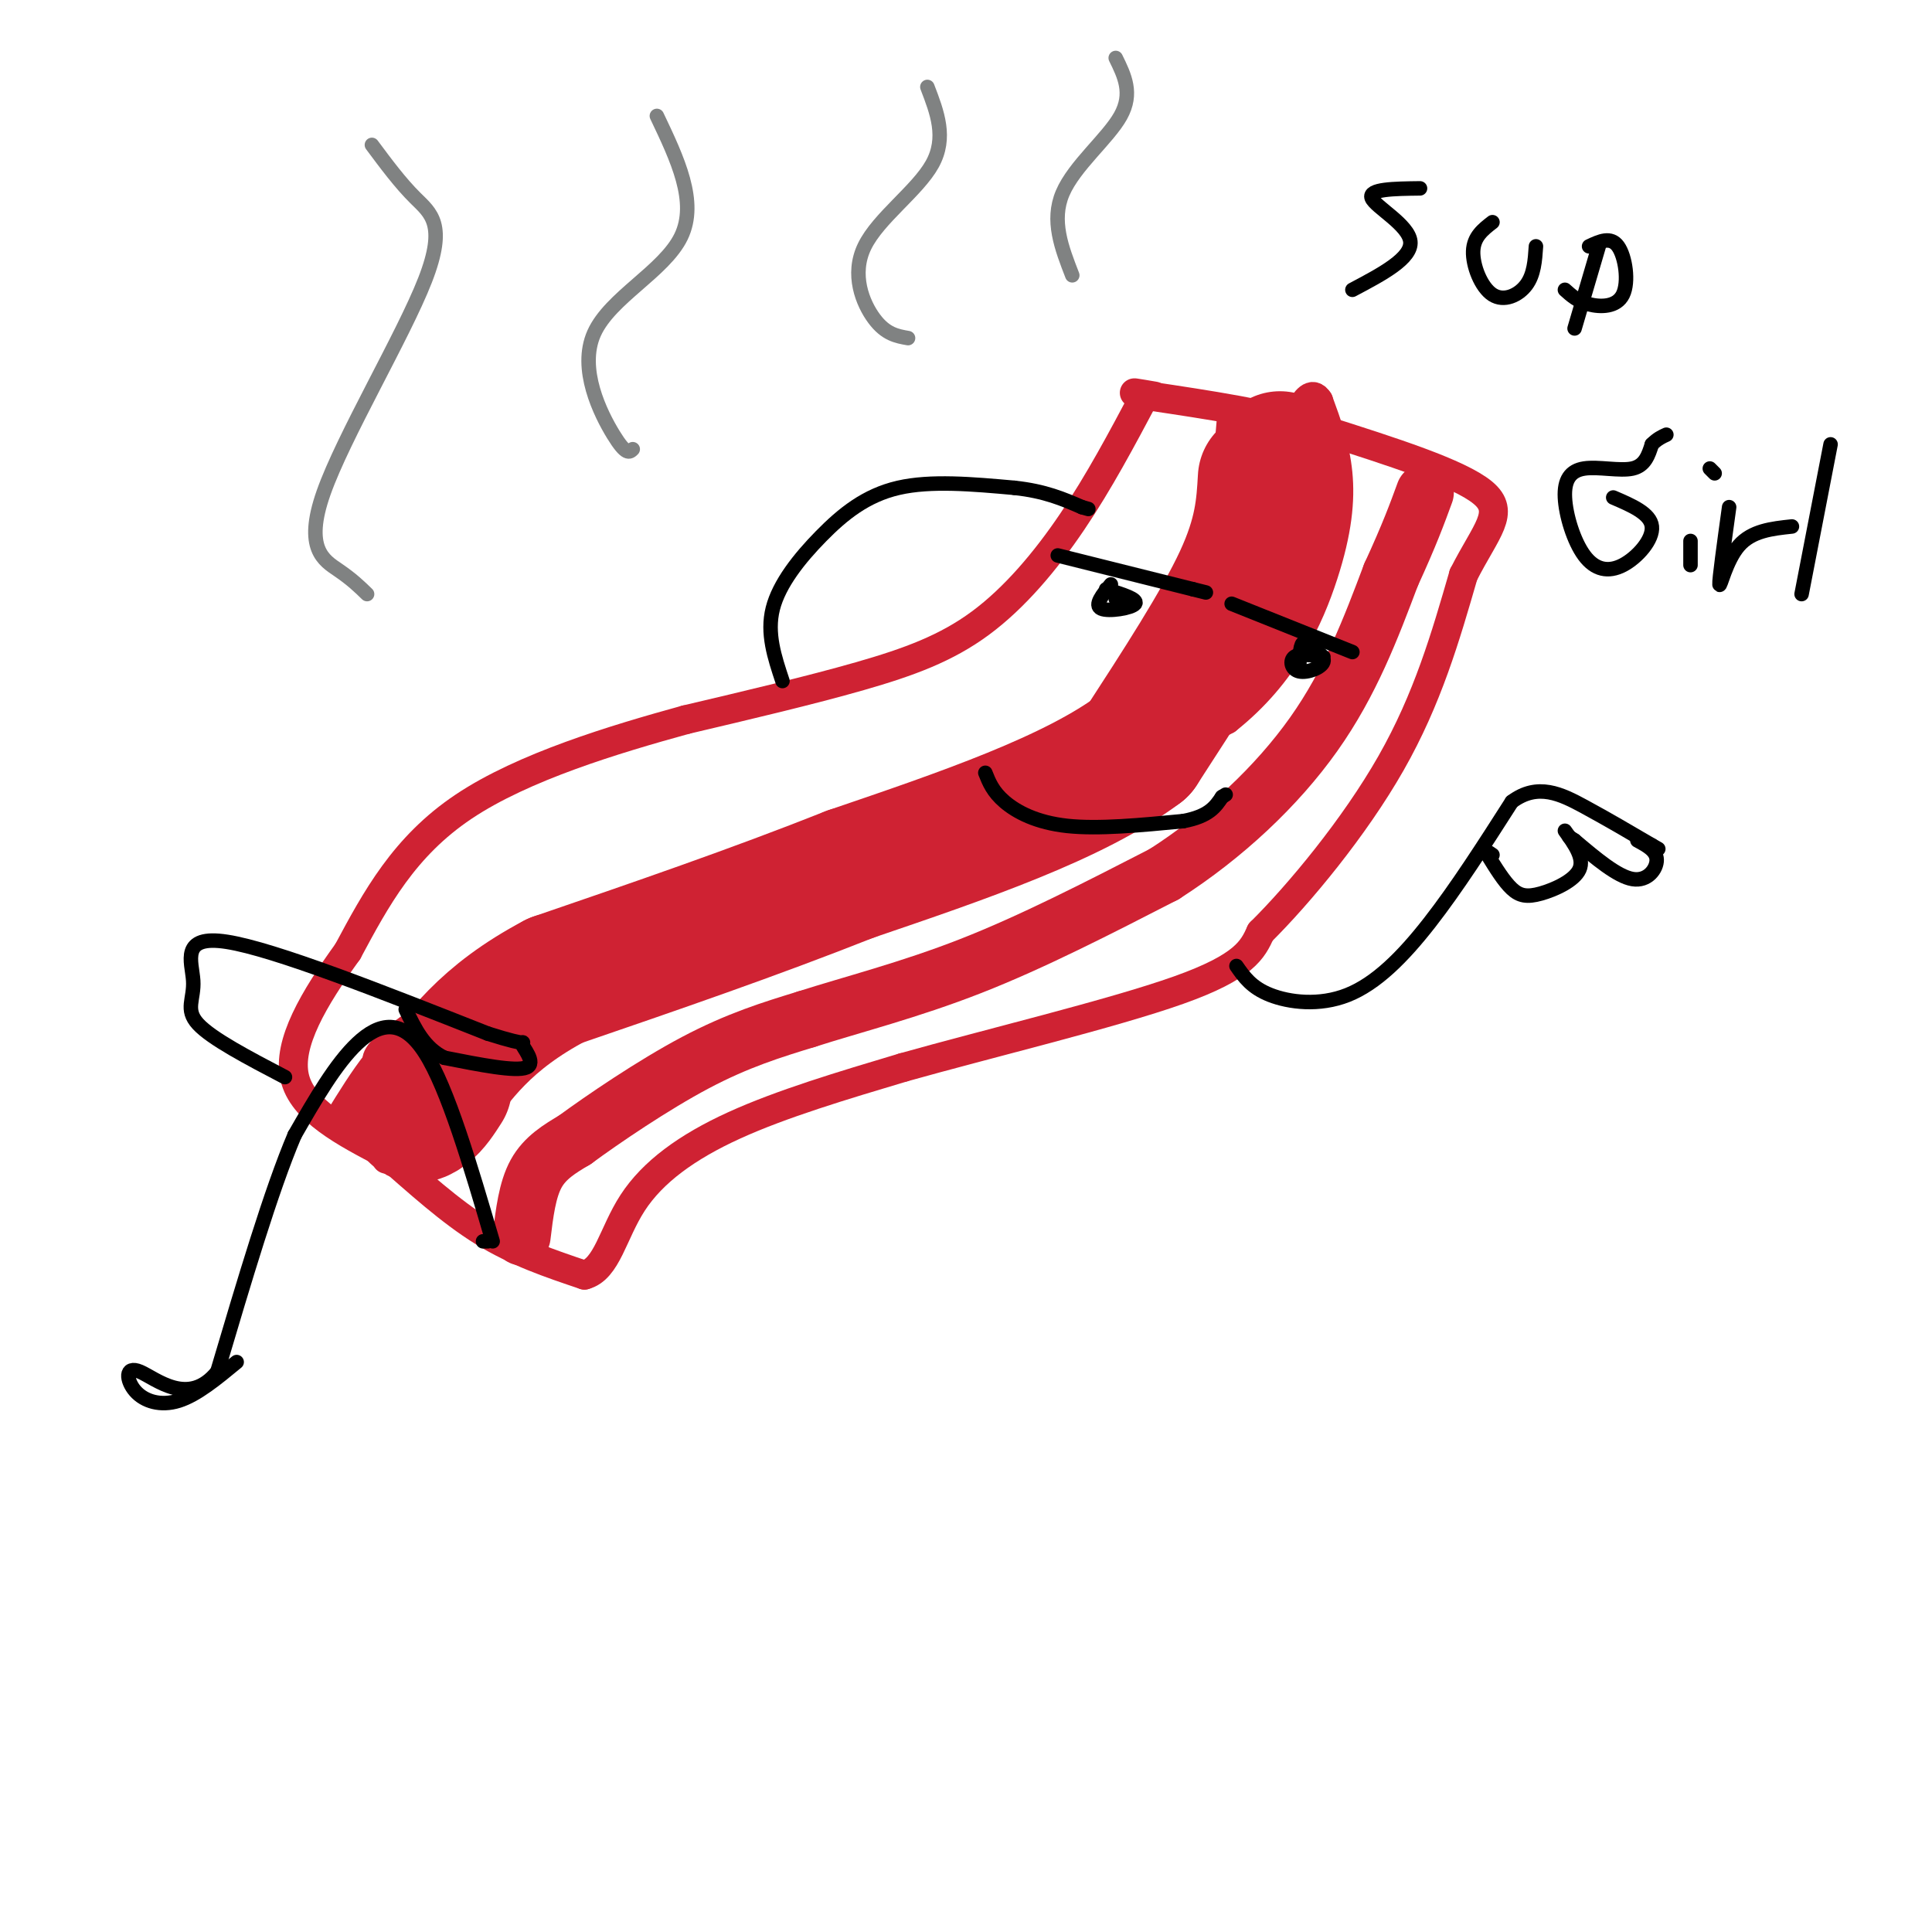 <svg viewBox='0 0 400 400' version='1.1' xmlns='http://www.w3.org/2000/svg' xmlns:xlink='http://www.w3.org/1999/xlink'><g fill='none' stroke='rgb(207,34,51)' stroke-width='6' stroke-linecap='round' stroke-linejoin='round'><path d='M237,82c-4.720,8.887 -9.440,17.774 -15,26c-5.560,8.226 -11.958,15.792 -19,21c-7.042,5.208 -14.726,8.060 -25,11c-10.274,2.940 -23.137,5.970 -36,9'/><path d='M142,149c-14.756,4.067 -33.644,9.733 -46,18c-12.356,8.267 -18.178,19.133 -24,30'/><path d='M72,197c-7.022,9.733 -12.578,19.067 -11,26c1.578,6.933 10.289,11.467 19,16'/><path d='M80,239c6.467,5.644 13.133,11.756 20,16c6.867,4.244 13.933,6.622 21,9'/><path d='M121,264c4.679,-1.190 5.875,-8.667 10,-15c4.125,-6.333 11.179,-11.524 21,-16c9.821,-4.476 22.411,-8.238 35,-12'/><path d='M187,221c17.356,-4.889 43.244,-11.111 57,-16c13.756,-4.889 15.378,-8.444 17,-12'/><path d='M261,193c7.978,-7.911 19.422,-21.689 27,-35c7.578,-13.311 11.289,-26.156 15,-39'/><path d='M303,119c4.689,-9.267 8.911,-12.933 4,-17c-4.911,-4.067 -18.956,-8.533 -33,-13'/><path d='M274,89c-11.500,-3.333 -23.750,-5.167 -36,-7'/><path d='M238,82c-5.833,-1.167 -2.417,-0.583 1,0'/><path d='M255,86c-0.869,10.298 -1.738,20.595 -4,29c-2.262,8.405 -5.917,14.917 -13,23c-7.083,8.083 -17.595,17.738 -28,24c-10.405,6.262 -20.702,9.131 -31,12'/><path d='M179,174c-13.929,3.976 -33.250,7.917 -51,15c-17.750,7.083 -33.929,17.310 -42,23c-8.071,5.690 -8.036,6.845 -8,8'/><path d='M78,220c-2.667,3.333 -5.333,7.667 -8,12'/><path d='M80,240c5.933,-7.044 11.867,-14.089 15,-18c3.133,-3.911 3.467,-4.689 14,-10c10.533,-5.311 31.267,-15.156 52,-25'/><path d='M161,187c15.689,-5.933 28.911,-8.267 44,-14c15.089,-5.733 32.044,-14.867 49,-24'/><path d='M254,149c11.881,-9.429 17.083,-21.000 20,-30c2.917,-9.000 3.548,-15.429 3,-21c-0.548,-5.571 -2.274,-10.286 -4,-15'/><path d='M273,83c-1.333,-2.167 -2.667,-0.083 -4,2'/></g>
<g fill='none' stroke='rgb(207,34,51)' stroke-width='28' stroke-linecap='round' stroke-linejoin='round'><path d='M262,110c0.000,0.000 -7.000,19.000 -7,19'/><path d='M265,95c0.000,0.000 -4.000,15.000 -4,15'/><path d='M262,99c-0.333,5.833 -0.667,11.667 -5,21c-4.333,9.333 -12.667,22.167 -21,35'/><path d='M236,155c-13.500,10.167 -36.750,18.083 -60,26'/><path d='M176,181c-20.167,8.000 -40.583,15.000 -61,22'/><path d='M115,203c-14.500,7.667 -20.250,15.833 -26,24'/><path d='M89,227c-4.444,4.622 -2.556,4.178 -1,3c1.556,-1.178 2.778,-3.089 4,-5'/></g>
<g fill='none' stroke='rgb(207,34,51)' stroke-width='12' stroke-linecap='round' stroke-linejoin='round'><path d='M108,256c0.583,-4.833 1.167,-9.667 3,-13c1.833,-3.333 4.917,-5.167 8,-7'/><path d='M119,236c5.778,-4.244 16.222,-11.356 25,-16c8.778,-4.644 15.889,-6.822 23,-9'/><path d='M167,211c9.356,-3.000 21.244,-6.000 34,-11c12.756,-5.000 26.378,-12.000 40,-19'/><path d='M241,181c12.400,-7.933 23.400,-18.267 31,-29c7.600,-10.733 11.800,-21.867 16,-33'/><path d='M288,119c3.833,-8.333 5.417,-12.667 7,-17'/></g>
<g fill='none' stroke='rgb(0,0,0)' stroke-width='3' stroke-linecap='round' stroke-linejoin='round'><path d='M204,160c0.778,1.956 1.556,3.911 4,6c2.444,2.089 6.556,4.311 13,5c6.444,0.689 15.222,-0.156 24,-1'/><path d='M245,170c5.333,-1.000 6.667,-3.000 8,-5'/><path d='M253,165c1.333,-0.833 0.667,-0.417 0,0'/><path d='M255,125c0.000,0.000 25.000,10.000 25,10'/><path d='M274,136c-2.476,-0.375 -4.952,-0.750 -6,0c-1.048,0.750 -0.667,2.625 1,3c1.667,0.375 4.619,-0.750 5,-2c0.381,-1.250 -1.810,-2.625 -4,-4'/><path d='M270,133c-0.833,0.167 -0.917,2.583 -1,5'/><path d='M219,115c0.000,0.000 28.000,7.000 28,7'/><path d='M247,122c4.667,1.167 2.333,0.583 0,0'/><path d='M230,121c-1.756,2.156 -3.511,4.311 -2,5c1.511,0.689 6.289,-0.089 7,-1c0.711,-0.911 -2.644,-1.956 -6,-3'/><path d='M232,125c0.000,0.000 -1.000,-1.000 -1,-1'/><path d='M162,141c-1.643,-4.940 -3.286,-9.881 -2,-15c1.286,-5.119 5.500,-10.417 10,-15c4.500,-4.583 9.286,-8.452 16,-10c6.714,-1.548 15.357,-0.774 24,0'/><path d='M210,101c6.333,0.667 10.167,2.333 14,4'/><path d='M224,105c2.333,0.667 1.167,0.333 0,0'/><path d='M256,200c1.554,2.238 3.107,4.476 7,6c3.893,1.524 10.125,2.333 16,0c5.875,-2.333 11.393,-7.810 17,-15c5.607,-7.190 11.304,-16.095 17,-25'/><path d='M313,166c5.356,-4.022 10.244,-1.578 15,1c4.756,2.578 9.378,5.289 14,8'/><path d='M342,175c2.333,1.333 1.167,0.667 0,0'/><path d='M339,174c1.978,1.067 3.956,2.133 4,4c0.044,1.867 -1.844,4.533 -5,4c-3.156,-0.533 -7.578,-4.267 -12,-8'/><path d='M326,174c-2.000,-1.333 -1.000,-0.667 0,0'/><path d='M324,172c2.024,2.827 4.048,5.655 3,8c-1.048,2.345 -5.167,4.208 -8,5c-2.833,0.792 -4.381,0.512 -6,-1c-1.619,-1.512 -3.310,-4.256 -5,-7'/><path d='M308,177c-0.667,-1.167 0.167,-0.583 1,0'/><path d='M101,257c0.000,0.000 -1.000,0.000 -1,0'/><path d='M102,257c-4.644,-15.822 -9.289,-31.644 -14,-39c-4.711,-7.356 -9.489,-6.244 -14,-2c-4.511,4.244 -8.756,11.622 -13,19'/><path d='M61,235c-4.833,11.333 -10.417,30.167 -16,49'/><path d='M45,284c-5.933,7.396 -12.766,1.384 -16,0c-3.234,-1.384 -2.871,1.858 -1,4c1.871,2.142 5.249,3.183 9,2c3.751,-1.183 7.876,-4.592 12,-8'/><path d='M59,223c-7.607,-3.982 -15.214,-7.964 -18,-11c-2.786,-3.036 -0.750,-5.125 -1,-9c-0.250,-3.875 -2.786,-9.536 7,-8c9.786,1.536 31.893,10.268 54,19'/><path d='M101,214c9.679,3.071 6.875,1.250 7,2c0.125,0.750 3.179,4.071 1,5c-2.179,0.929 -9.589,-0.536 -17,-2'/><path d='M92,219c-4.167,-2.000 -6.083,-6.000 -8,-10'/><path d='M294,39c-5.378,0.067 -10.756,0.133 -10,2c0.756,1.867 7.644,5.533 8,9c0.356,3.467 -5.822,6.733 -12,10'/><path d='M309,46c-1.946,1.506 -3.893,3.012 -4,6c-0.107,2.988 1.625,7.458 4,9c2.375,1.542 5.393,0.155 7,-2c1.607,-2.155 1.804,-5.077 2,-8'/><path d='M331,51c0.000,0.000 -5.000,17.000 -5,17'/><path d='M329,51c2.244,-1.054 4.488,-2.107 6,0c1.512,2.107 2.292,7.375 1,10c-1.292,2.625 -4.655,2.607 -7,2c-2.345,-0.607 -3.673,-1.804 -5,-3'/><path d='M334,103c3.854,1.653 7.708,3.306 8,6c0.292,2.694 -2.977,6.428 -6,8c-3.023,1.572 -5.799,0.982 -8,-2c-2.201,-2.982 -3.827,-8.356 -4,-12c-0.173,-3.644 1.107,-5.558 4,-6c2.893,-0.442 7.398,0.588 10,0c2.602,-0.588 3.301,-2.794 4,-5'/><path d='M342,92c1.167,-1.167 2.083,-1.583 3,-2'/><path d='M350,112c0.000,0.000 0.000,5.000 0,5'/><path d='M354,97c0.000,0.000 1.000,1.000 1,1'/><path d='M358,105c-1.044,7.556 -2.089,15.111 -2,16c0.089,0.889 1.311,-4.889 4,-8c2.689,-3.111 6.844,-3.556 11,-4'/><path d='M379,92c0.000,0.000 -6.000,31.000 -6,31'/></g>
<g fill='none' stroke='rgb(128,130,130)' stroke-width='3' stroke-linecap='round' stroke-linejoin='round'><path d='M76,123c-1.558,-1.517 -3.116,-3.033 -6,-5c-2.884,-1.967 -7.093,-4.383 -3,-16c4.093,-11.617 16.486,-32.435 21,-44c4.514,-11.565 1.147,-13.876 -2,-17c-3.147,-3.124 -6.073,-7.062 -9,-11'/><path d='M131,93c-0.673,0.661 -1.345,1.321 -4,-3c-2.655,-4.321 -7.292,-13.625 -4,-21c3.292,-7.375 14.512,-12.821 18,-20c3.488,-7.179 -0.756,-16.089 -5,-25'/><path d='M188,70c-2.310,-0.405 -4.619,-0.810 -7,-4c-2.381,-3.190 -4.833,-9.167 -2,-15c2.833,-5.833 10.952,-11.524 14,-17c3.048,-5.476 1.024,-10.738 -1,-16'/><path d='M222,57c-2.200,-5.667 -4.400,-11.333 -2,-17c2.400,-5.667 9.400,-11.333 12,-16c2.600,-4.667 0.800,-8.333 -1,-12'/></g>
</svg>